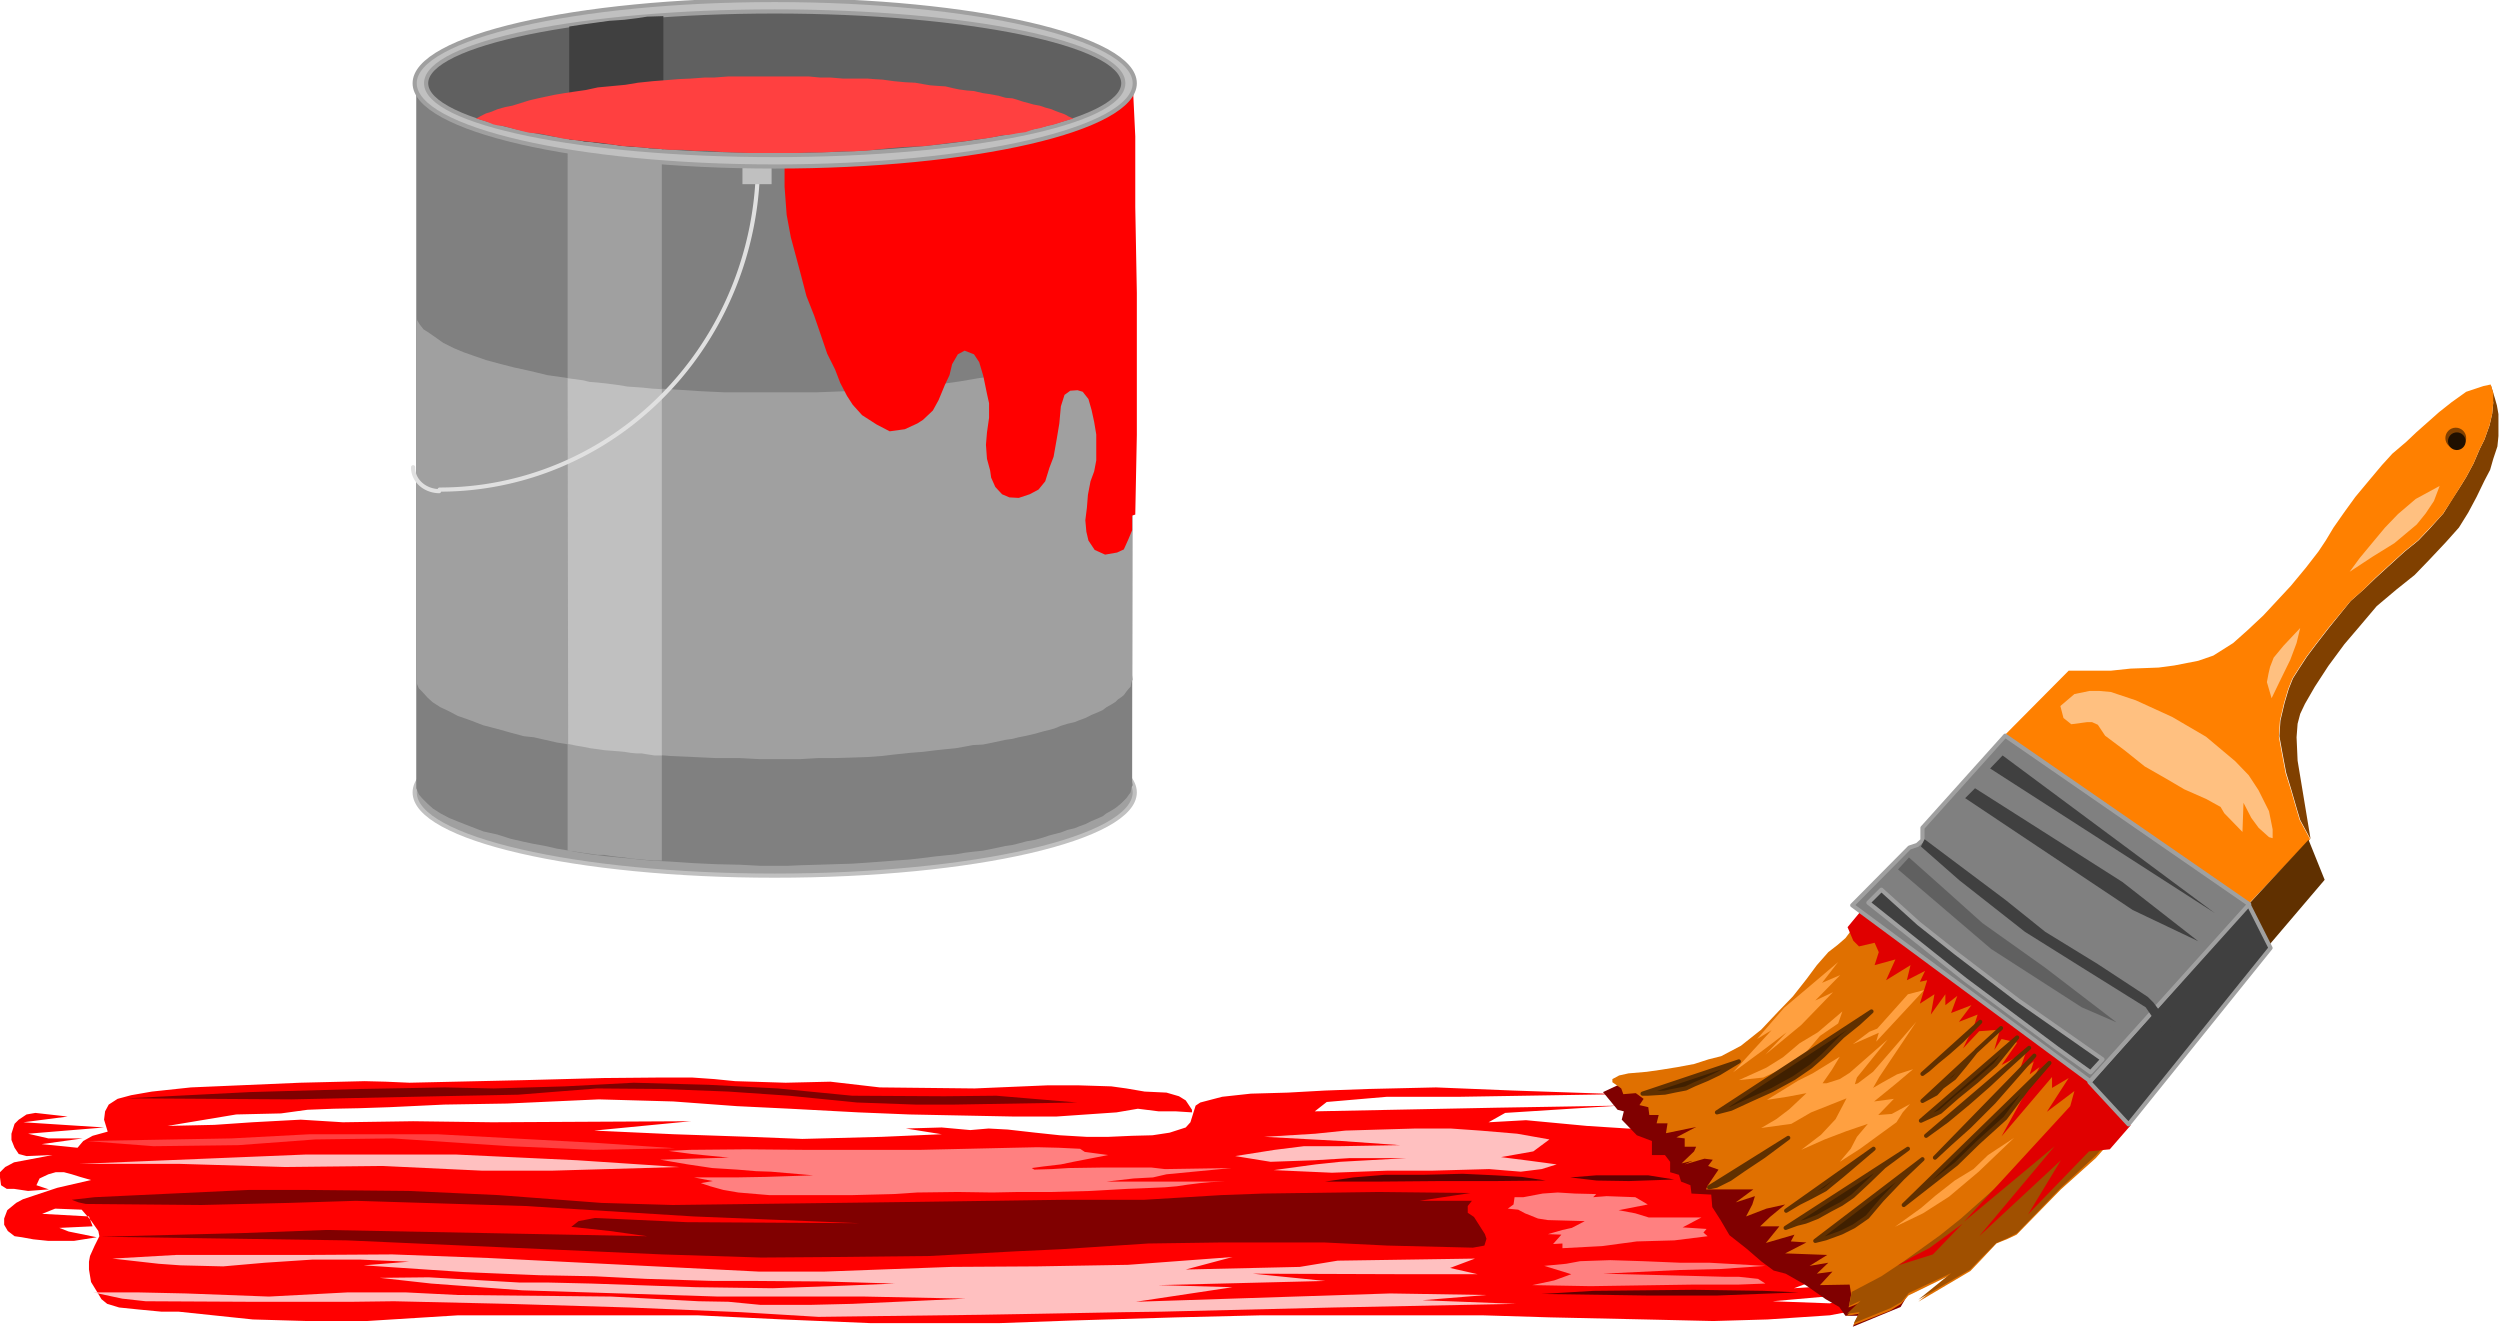 <svg xmlns="http://www.w3.org/2000/svg" width="800.833" height="425.667" fill-rule="evenodd" stroke-linecap="round" preserveAspectRatio="none" viewBox="0 0 4805 2554"><style>.brush1{fill:#804000}.pen1{stroke:none}.brush6{fill:red}.brush7{fill:#600000}.brush8{fill:#ff8080}.brush9{fill:#ffc0c0}.brush10{fill:#ff4040}.brush11{fill:maroon}.brush15{fill:#ffa040}.brush17{fill:#404040}.pen3{stroke:#a0a0a0;stroke-width:8;stroke-linejoin:round}.brush18{fill:gray}.brush19{fill:#606060}.brush20{fill:#a0a0a0}.brush21{fill:silver}</style><path d="m4430 1353-9 19-5 19-2 26 2 45 25 151-20-37-6-20-11-38-10-33-7-37-6-33 2-30 8-34 8-27 8-20 12-19 15-23 18-24 24-31 42-52 25-22 23-22 23-21 33-30 26-21 21-22 27-30 18-29 13-20 13-21 14-26 12-28 9-18 10-28 5-22 2-21-5-35 8 26 4 14 3 17v42l-2 20-8 24-6 21-11 21-15 31-16 30-18 29-25 28-32 34-28 29-35 28-38 32-33 39-29 34-31 42-26 40z" class="pen1 brush1"/><path d="m3976 1289-124 125 471 322 117-123-20-37-6-20-11-38-10-32-7-37-6-33 2-31 8-34 8-27 8-20 12-19 15-23 18-24 24-31 43-52 25-22 22-22 23-21 33-30 26-21 21-22 27-29 19-29 13-21 13-21 14-26 12-28 9-18 10-28 5-22 2-21v-19l-5-16-14 3-15 5-18 6-28 20-24 19-44 39-19 18-27 23-20 22-21 25-30 36-21 29-21 30-15 25-14 21-24 31-29 35-53 57-31 29-27 24-38 24-29 10-46 9-30 4-26 1-28 1-38 4h-42z" class="pen1" style="fill:#ff8000"/><path d="m4321 1739 116-125 31 77-109 128z" class="pen1" style="fill:#603000"/><circle cx="4720" cy="842" r="20" class="pen1 brush1"/><circle cx="4722" cy="848" r="17" class="pen1" style="fill:#201000"/><path d="m3987 1334 29-6h19l22 2 48 16 70 32 65 38 56 47 26 27 19 29 20 40 7 35v17l-7-2-20-18-14-19-15-29-2 56-35-36-7-12-27-15-43-19-34-20-42-24-40-32-36-27-14-21-11-5h-10l-30 4-15-12-6-23zm434-127-32 34-19 23-7 18-3 13-3 16 9 31 14-29 22-45 12-32zm268-273-46 25-34 29-25 26-25 30-24 29-19 26 44-29 42-26 43-36 17-21 16-24z" class="pen1" style="fill:#ffc080"/><path d="m28 2160-6 19v12l6 15 8 12 15 4 50-2-74 14-17 9-10 10v10l2 15 11 7h14l27 4 40-3-24-8 6-13 17-8 14-4h16l15 4 16 5 21 6-65 15-45 15-21 7-13 7-17 14-6 16v12l7 12 13 10 14 2 22 4 29 3h49l44-7-54-11-18-7 64-3-7-19-90-5 25-10 51 2 18 21 14 20 2 10-9 18-9 20-2 11v15l4 24 11 18 9 15 11 9 23 7 39 4 42 4h33l143 15 104 3h115l176-11h459l165 8 167 7h250l139-5 199-6 165-4h423l132 4 183 4 130 3 104-3 120-8 79-15-46-16-33 8-110-4 124-11-23-18-60 4 54-20-272-283-102-4-78-5-117-11-72 4 32-18 220-14-237 4-349 7 23-18 116-10h141l306-5-205-7-148-6-130 3-83 3-72 4-71 2-55 6-42 11-9 6-10 32-9 10-31 10-33 5-39 1-45 2h-43l-51-3-47-5-53-6-37-2-35 3-55-5-69 2 69 11-115 5-153 4-101-4-146-5-153-7 186-18-382 2-152-2-135 2-81-5-93 5-73 5-90 2 54-9 78-13 86-2 51-7 50-2 49-1 59-2 105-5 121-2 176-8 143 4 122 9 103 5 131 7 98 4 100 2 101 2h81l58-4 58-4 41-7 40 5h33l31 2v-5l-6-9-6-9-13-8-24-7-42-2-35-6-29-4-64-2h-58l-141 6-182-2-95-11-86 2-97-3-40-4-43-3h-59l-111 1-151 4-222 5-46-2-40-1-124 3-210 9-75 8-40 7-26 7-17 11-7 13-2 16 7 23-29 8-18 10-11 13-69-7 79-11H93l-39-9 146-12-155-10 85-11-62-7-17 3-15 10z" class="pen1 brush6"/><path d="m3457 2484-67-3-134-2-193 2-100 6 204 3h133zm-239-217-50-8h-100l-50 4 51 6 62 1z" class="pen1 brush7"/><path d="m3143 2301-55-2-26 2 6-6-41-1-33-2-29 2-37 7h-17l-2 14-11 8 20 2 13 7 25 10 19 3 71 2-25 13-18 4-28 8 26 1-16 18 18-1v9l76-4 67-9 72-2 64-8-8-7 6-7-46-3 36-19h-101l-26-8-32-6 56-11zm250 132-107-6h-56l-72-3-63-2-58 2-27 5-42 4 52 16-33 12-42 9 112 2 197-3h87l52-2-14-9-37-4h-27l-74-2-160-4 145-7 81-2z" class="pen1 brush8"/><path d="m2978 2190-62-11-71-6-57-4h-67l-69 2-66 2-58 6-98 6 148 8 113 8-117 2h-68l-56 7-76 12 68 11 85-3 66-4h109l-126 7-47 5-81 11 112 5 108-4h86l108-3 61 5 40-5 29-9-52-7-55-7 62-11zm-2827 47 437-18h288l233 11 196 13-243 7H926l-191-9-187 2-202-6z" class="pen1 brush9"/><path d="m166 2193 279-5 151-8h244l312 17 146 10-157 3-161-7-226-15-148 2-148 11-163 2z" class="pen1 brush10"/><path d="m1544 2210-110-1-108 1-41 2 45 6 71 7-73 2-59 2 53 9 47 7 48 3 36 3 29 1 81 7-91 3-57 1h-81l36 7-23 4 18 6 25 7 29 5 59 5h161l78-2 46-3 78-1 66 1 50-1h63l76-2 71-4 26-1 23-1 23-1 23-2 20-3 24-3 22-2 28-1h-229l52-6 37-2 26-6 125-12-128 2-26-3h-94l-65 1-32 2-34 1-5-3 22-3 34-4 24-5 67-13-45-6-9-6-41-2-41-1-47 1-176 4z" class="pen1 brush8"/><path d="m949 2092 137-4 132-7 144 4 133 7 143 14 177 1 100-1 155 13-236 4h-74l-113-4-130-13-117-8-130-5-123-1-151 12-103 2-50 1-283 6-317-2 237-12 213-6 162-3zm344 224 470-6 281-4h155l148-9 81-3 217-3 181 2-98 15h101l-8 10v13l12 8 21 33 3 9-4 13-22 4-164-4-122-6h-198l-140 2-168 11-86 4-166 9-187 2-137 1-190-6-606-27-473-7 271-7 162-6 617 12-72-10-74-8 14-11 31-6 45 2 132 6 332 2-319-13-323-20-326-10-129 4-168 4-222-2-14-3-13-5 44-5 298-14h102l203 2 173 8 198 15z" class="pen1 brush11"/><path d="m2168 2431 201-15-90 24 219-5 73-12 264-4-48 18 53 12h-144l-288-1 139 14-321 8 143 4-186 28 489-16 185 3-123 10 180 7-351 7-331 8-71 1-162 3-114 2-312 4-149-9-214-9-233-7-220-5-77 1H473l-193-1-45-5-56-12h87l91 2 160 6 151-8h112l100 5 295 3 168 9 57 1 62 6h94l82-2 218-10-193-4h-282l-377-12-175-13-99-11 94-1 174 10h54l85 2 201 7 147 2 139-5 96-4-137-4-129-1h-82l-130-4-99-5-106-2-73-3-71-3-194-13 87-7-93-4h-93l-91 6-80 7-82-2-42-3-89-10 123-7h256l159-1 187 7 517 26h127l244-9 165-1z" class="pen1 brush9"/><path d="m2971 2269-46-7-51-3-63-3-76 2h-74l-60 5-54 8h107l113-1h107z" class="pen1 brush7"/><path d="m3111 2085-30 14 28 34 12 3-4 16 29 30 29 11v27h25l10 13v20l17 5 4 13 18 7 2 16 38 2 2 24 16 25 17 29 33 26 29 25 23 17 23 6 37 21 40 28 26 15 12 17h25l-11 21 92-38 14-24-457-432-53 7z" class="pen1 brush11"/><path d="m3586 1751-39 52-15 13-18 14-22 25-20 27-26 33-28 29-33 35-39 31-38 20-24 6-28 9-32 6-31 5-28 4-35 3-18 4-13 7v6l17 12 4 11 24-2 15 11-8 12 17 4 2 15h18l-4 16h21l-3 19 58-12-38 20 16 2v16h22l-4 9-24 23 21-5-15 7 38-11 16 2-9 12 20 7-21 31-3 7h91l-34 25 37-12-5 16-12 23 39-15 36-8-29 24-19 18h37l-26 32 55-16-7 13 30 2-41 21 81 3-34 21 36-6-22 21 30-4-24 26 57-1 3 19-5 25 22-9-26 25 24-4-11 22 71-28 21-13 14-16 82-40-63 52 100-59 21-22 29-31 22-9 17-8 85-87 67-60 63-71-87-83z" class="pen1" style="fill:#e07000"/><path d="m3949 2164-28 39-80 75-72 64-40 32-71 51-42 28-57 30-5 27 22-10-26 25 24-3-11 21 71-29 21-12 14-17 81-38-63 51 100-58 21-22 29-29 23-10 17-9 84-87 67-62 63-69-64-64z" class="pen1" style="fill:#a05000"/><path d="m3580 1747-29 35 11 26 11 11 30-7 8 18-8 25 40-11-18 40 47-29-7 29 35-18-10 21 14-3-14 45 28-18-7 39 28-39v21l23-18-12 33 39-15-24 32 36-14-7 22-21 43 31-33 40-3-11 39 14-21 30 7-30 43 47-25-14 40 29-22-8 25 19-14-73 133 97-114v21l32-19-42 65 53-40-8 29-204 222 174-145-145 173 157-146-63 104 117-121 40-4 40-46-80-90zm192 605-64 47-33 17-27 16 67-21z" class="pen1" style="fill:#e00000"/><path d="m3698 1903-31 8-59 66-15 6-32 24 50-22-5 17zm-157 41-47 40-35 21-32 27-32 20-53 24 47-5 68-32 41-48 35-24z" class="pen1 brush15"/><path d="m3536 2031-52 32-28 14-60 37 39-6 37-7-33 31-25 19-29 17 58-8 38-22 68-27-21 40-28 30-38 29 45-20 42-16 41-14-21 25-12 23-21 25 39-25 37-27 33-24 12-19 14-16-35 19-26 2 30-31-38 5 43-35 32-27-31 10-27 15-19 11 12-21 71-106-83 96-29 22-6 2 4-13 59-73-73 64-19 12-25 8h-8l18-26zm335 156-50 33-28 27-36 22-37 29-28 24-50 36 54-26 50-32 57-48zm-338-338-59 50-45 38-52 60 28-17-34 37-40 44 57-42 46-35-41 43 69-57 61-63-34 16 48-49-35 15z" class="pen1 brush15"/><path d="m3342 2040-38 23-23 11-24 10-17 8-21 4-19 4-33 2h-10zm255-96-25 23-31 25-37 37-24 21-32 22-42 23-40 18-39 18-27 7zm209 20-35 36-26 23-22 18-17 15-11 8zm-369 223-47 35-39 26-26 18-26 13-14 3zm164 21-60 51-33 27-28 15-22 11-25 15zm66 0-46 34-31 30-29 27-22 15-21 11-25 14-23 9-16 4-22 8zm28 20-38 36-40 42-28 33-26 18-24 12-30 11-20 5zm151-252-47 43-23 29-20 24-23 17-12 13-26 14zm31 18-42 52-36 32-37 30-33 29-37 17zm23 20-44 40-33 31-40 35-41 34-40 29zm10 15-42 48-36 41-47 47-38 34-28 26zm29 14-43 50-42 56-52 47-42 41-51 40-50 39z" style="stroke:#603000;stroke-width:8;stroke-linejoin:round;fill:#402000"/><path d="m4016 2080 75 81 273-339-43-85z" class="pen3 brush17"/><path d="m3854 1414 469 324-306 340-457-338 110-111 15-5 10-9v-24z" class="pen3 brush18"/><path d="m3849 1452-24 25 432 278zm-53 63-19 19 322 215 126 60-146-114zm-97 98 156 117 76 61 101 62 96 63 11 11 64 86-14 18-65-95-117-73-115-72-126-99-74-65z" class="pen1 brush17"/><path d="m3616 1710-25 25 186 148 177 132 64 46 23-25-163-114-118-90-72-57z" class="pen3 brush17"/><path d="m3669 1648-21 23 179 153 174 112 67 29-137-105-121-86-68-61z" class="pen1 brush19"/><ellipse cx="1489" cy="1523" class="brush20" rx="692" ry="160" style="stroke:silver;stroke-width:8;stroke-linejoin:round"/><path d="m800 155 1377 4-1 1343 1 7-2 4-1 5-1 5-3 4-5 7-5 5-5 5-6 5-5 4-8 5-9 5-8 6-9 4-12 5-12 6-11 4-10 4-13 3-13 5-12 3-11 3-12 4-14 4-17 3-15 4-12 3-14 2-23 5-20 4-19 2-16 2-17 3-20 2-19 2-24 3-26 3-28 2-26 2-27 2-30 2-33 1-32 1-34 1-22 1h-56l-38-2-45-1-43-2-45-3-39-2-41-4-41-4-33-4-19-3-22-4-24-4-22-5-22-4-19-4-26-6-25-8-27-6-26-10-23-9-17-7-17-9-14-9-10-9-10-10-7-8-5-12v-11z" class="pen1 brush18"/><path d="m1091 290 30 4 25 3 32 3 26 3 31 4 37 3v1344h-14l-14-1-10-1-11-1-11-1-12-2-11-1-16-2-12-2h-13l-13-2-15-2-13-2-16-2z" class="pen1 brush20"/><path d="m800 607 2 9 5 8 7 9 8 5 13 9 17 12 20 10 19 8 20 7 23 8 26 7 27 7 32 7 33 8 21 3 21 3 19 2 21 4 28 4 35 3 39 5 35 2 32 2 46 3 43 2h178l53-2 46-3 48-4 28-1 34-4 38-3 28-4 35-6 35-5 31-6 19-4 19-5 28-7 26-7 22-8 24-8 16-7 12-6 13-7 11-6 11-8 11-8 6-7 5-6 4-7 4-7-1 690 1 8-2 4-1 4-1 6-3 3-5 6-5 7-5 4-6 4-5 5-8 5-9 5-8 6-9 4-12 5-12 6-11 4-10 4-13 3-13 4-12 5-11 3-12 3-14 4-17 4-15 3-12 3-14 2-23 5-20 4-19 1-16 3-17 3-20 2-19 2-24 3-26 2-28 3-26 3-27 2-30 1-33 1h-32l-34 2h-78l-38-2h-45l-43-2-45-2-39-3-41-4-41-4-33-4-19-4-22-3-24-4-22-5-22-5-19-2-26-7-25-7-27-7-26-10-23-8-17-9-17-8-14-9-10-9-10-11-7-7-5-12v-11z" class="pen1 brush20"/><path d="m1091 727 16 2 14 2 12 3 13 1 19 2 23 3 18 3 15 1 14 1 19 2 18 1v704h-14l-13-2-12-2h-10l-11-1-12-2-11-1-13-1-13-1-14-2-15-2-15-3-12-2-15-3z" class="pen1 brush21"/><path d="m1508 159 669-1 5 104v136l3 165v273l-3 153-6 2v28l-7 17-9 20-13 6-23 4-20-9-12-18-4-17-2-22 3-24 2-25 5-26 7-19 4-21v-50l-4-24-5-23-6-21-11-14-10-3-14 1-11 8-7 22-3 33-5 30-6 34-8 21-8 26-13 16-17 9-21 7-18-1-14-6-13-14-8-18-2-14-6-22-2-27 2-24 4-28v-28l-4-18-7-34-8-27-10-15-18-7-13 7-11 19-5 21-9 19-12 29-11 20-19 18-11 7-24 11-29 4-25-13-14-9-14-9-18-20-11-17-13-25-10-26-15-30-14-41-11-32-15-38-12-46-18-67-8-43-4-54z" class="pen1 brush6"/><path fill="none" d="M845 941a612 631 0 0 0 612-631M794.013 898A51 45 0 0 0 844 943.991" style="stroke:#e0e0e0;stroke-width:8;stroke-linejoin:round"/><path d="M1427 316h56v38h-56z" class="pen1 brush21"/><ellipse cx="1489" cy="160" class="pen3 brush21" rx="692" ry="160"/><ellipse cx="1489" cy="160" class="pen3 brush19" rx="670" ry="138"/><path d="m1094 51 26-4 22-3 29-4 29-2 24-3 20-3 31-1v256l-13-2h-14l-11-2-10-1h-12l-11-1-12-1-16-3-11-1-13-1-13-2-16-1-13-3-16-1z" class="pen1 brush17"/><path d="M1489 147h-90l-26 2h-18l-27 2-23 1-24 2-26 2-29 3-24 4-21 2-32 3-23 5-21 3-20 3-18 3-19 4-14 3-17 4-16 5-16 5-15 3-14 4-12 5-10 3-10 5-9 5 5 1 6 2 7 2 8 3 7 3 9 2 9 1 12 3 14 4 12 3 13 3 21 2 15 3 14 3 14 3 13 2 18 2 17 2 29 3 20 3 21 3 19 1 22 2 25 2 23 2h24l24 2h23l27 2 26 1 28 1h94l25-1h21l20-1 20-1h21l12-1h8l19-2 29-3 24-2 17-1 25-1 17-2 16-2 15-2 17-2 18-2 19-3 18-2 17-3 14-3 14-1 16-3 15-2 14-5 15-3 13-4 10-2 10-3 9-3 10-3 11-3-9-4-7-4-5-2-6-2-8-3-7-3-11-3-12-4-11-2-11-3-11-3-9-3-10-3-13-1-14-4-16-3-14-2-17-4-13-1-15-2-10-2-17-4-16-1-13-1-12-2-17-3-20-1-21-2-22-3-17-1-12-1h-47l-24-2h-20l-21-2h-44z" class="pen1 brush10"/></svg>
